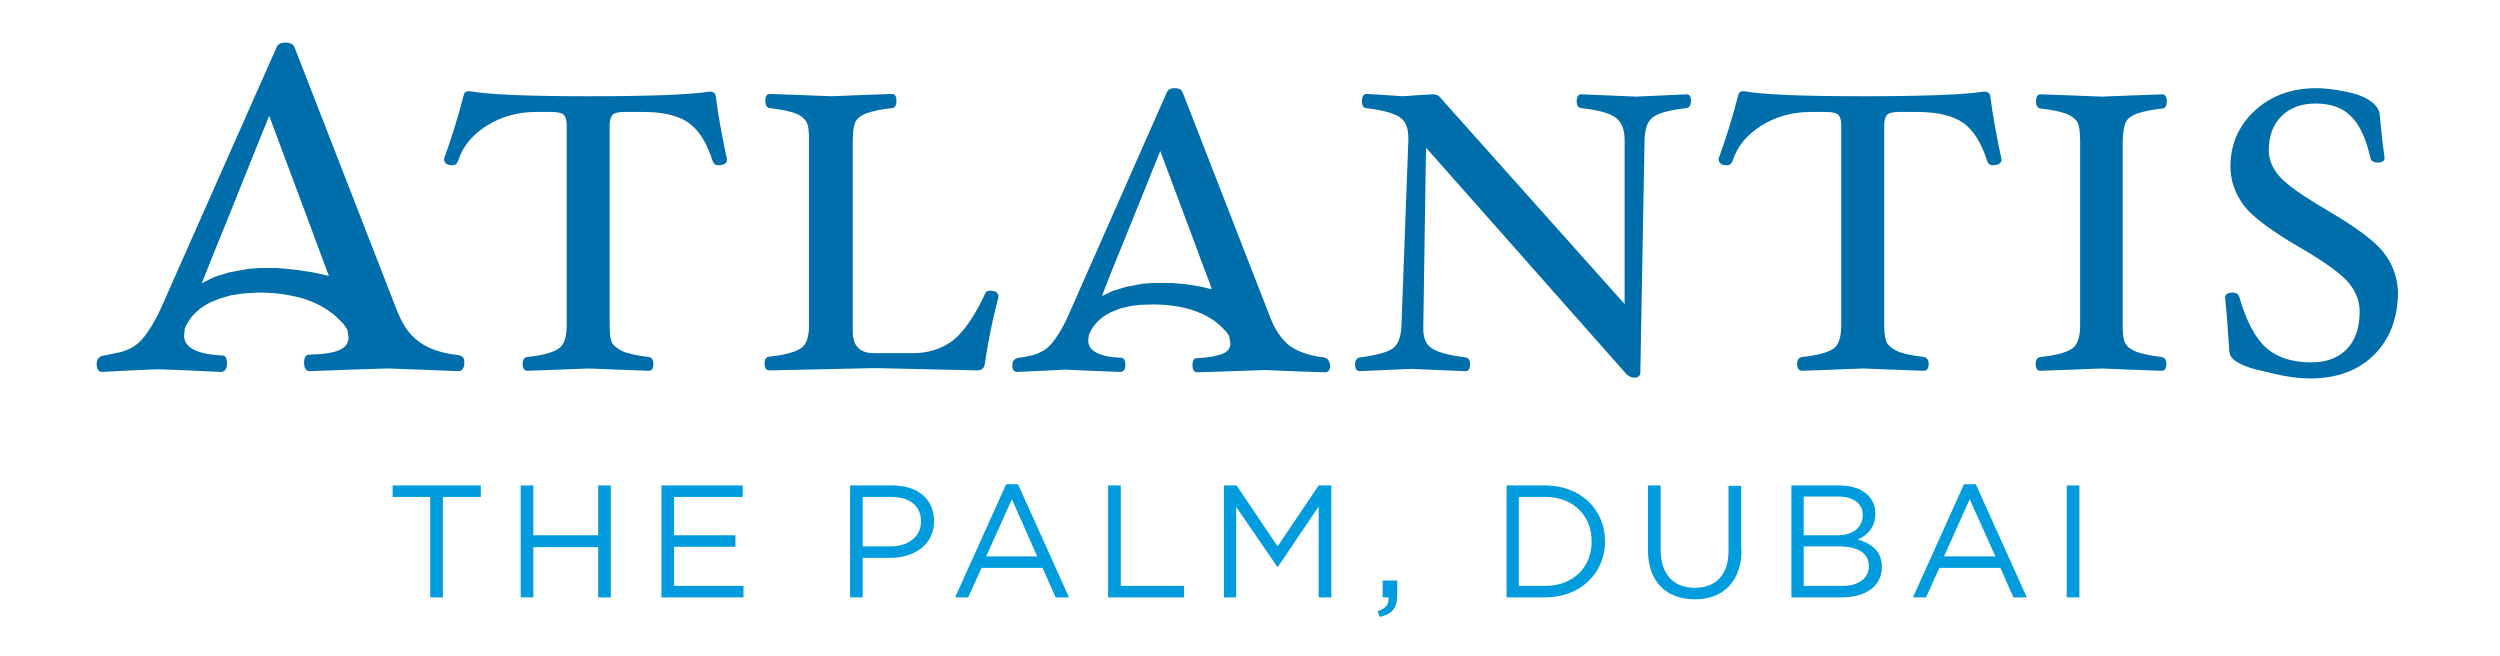 <?xml version="1.0" encoding="utf-8"?>
<!-- Generator: Adobe Illustrator 26.0.1, SVG Export Plug-In . SVG Version: 6.00 Build 0)  -->
<svg version="1.1" id="layer" xmlns="http://www.w3.org/2000/svg" xmlns:xlink="http://www.w3.org/1999/xlink" x="0px" y="0px"
	 viewBox="0 0 652 171" style="enable-background:new 0 0 652 171;" xml:space="preserve">
<style type="text/css">
	.st0{fill:#006EAB;}
	.st1{fill:#009CDE;}
</style>
<g>
	<path class="st0" d="M345.2,93.2c-3.6-0.4-6.5-1.4-8.7-2.9c-1.1-0.8-2.1-1.9-3-3.2c-0.8-1.2-1.5-2.5-2.1-4l-23-59.1
		c-0.2-0.5-0.7-1-2.1-1c-1.3,0-1.8,0.6-2,1.1l-26.1,59.1c-1.9,3.9-3.7,6.5-5.4,7.8c-0.9,0.6-2,1.2-3.3,1.6l-2.9,0.6h-0.3l-0.6,0.1
		c-0.6,0.1-1.7,0.4-1.7,2c0,1.5,0.8,1.7,1.3,1.7l6.5-0.3l6-0.3l6.8,0.3l7.5,0.3c0.5,0,1.4-0.2,1.4-1.8c0-1.2-0.4-1.9-1.1-1.9
		c-5.7-0.2-8.6-1.8-8.6-4.5l0.2-1.5c0.7-1.7,2.2-4.2,5.8-5.9l2.2-0.9l2.4-0.6l1.2-0.2l1.8-0.2l3.3-0.1c2.4,0,4.7,0.2,6.8,0.6
		c4.4,0.8,8.1,2.5,10.7,4.9l0.5,0.5l0.3,0.3l0.2,0.2l0.5,0.5l0.8,1.1l0.1,0.3l0.3,1.7c0,1.2-0.6,2.1-1.9,2.7
		c-1.4,0.6-3.8,1.1-6.9,1.2c-0.7,0-1.1,0.6-1.1,1.9c0,1.5,0.7,1.8,1.3,1.8l9.1-0.3l8.4-0.3l7.1,0.3l8.7,0.3c0.5,0,1.3-0.2,1.3-1.8
		C346.7,93.6,345.8,93.3,345.2,93.2 M315.9,75.4l-3-0.7l-3.8-0.6l-3.5-0.3h-0.3h-0.6h-0.9h-2.5h-0.7L298,74l-4.3,0.8l-2.9,0.9
		l-0.7,0.2c-0.1,0.1-1.6,0.8-2.7,1.3c0.3-0.8,2-5.2,2-5.2l3.9-9.6l5.3-13.1c0,0,3-7.5,4-9.9c0.5,1.4,9.4,25.1,9.4,25.1l1.2,3.3
		l2.2,5.8c0,0,0.4,1,0.6,1.7L315.9,75.4"/>
	<path class="st0" d="M119.4,92.6c-4.2-0.5-7.6-1.6-10-3.4c-1.3-0.9-2.5-2.1-3.5-3.6c-0.9-1.4-1.7-2.9-2.4-4.7L76.8,12.3
		c-0.2-0.6-0.9-1.2-2.4-1.2s-2.1,0.7-2.3,1.3L41.7,81c-2.2,4.5-4.3,7.6-6.3,9c-1,0.8-2.3,1.3-3.8,1.8l-3.4,0.7l-0.3,0.1l-0.7,0.1
		c-0.7,0.1-2,0.4-2,2.3c0,1.7,0.9,2,1.5,2l7.5-0.4l6.9-0.3l7.9,0.3l8.6,0.4c0.6,0,1.6-0.3,1.6-2.2c0-1.4-0.4-2.1-1.3-2.1
		c-6.6-0.3-9.9-2.1-9.9-5.2l0.2-1.8c0.8-2,2.6-4.9,6.8-6.9l2.5-1l2.8-0.8l1.4-0.2l2-0.3l3.8-0.2c2.8,0,5.5,0.2,7.9,0.7
		c5.2,0.9,9.3,2.9,12.4,5.7l0.6,0.6l0.3,0.3l0.2,0.2l0.6,0.6l0.9,1.3l0.2,0.3l0.3,2c0,1.4-0.7,2.5-2.2,3.2c-1.6,0.8-4.3,1.2-8.1,1.3
		c-0.8,0-1.3,0.7-1.3,2.1c0,1.8,0.8,2.2,1.6,2.2l10.5-0.4l9.7-0.3l8.3,0.3l10.1,0.4c0.6,0,1.6-0.3,1.6-2.2
		C121.2,93,120.1,92.7,119.4,92.6 M85.5,71.9L82,71.1l-4.5-0.7l-4-0.4h-0.4l-0.7-0.1h-1h-2.9h-0.8l-2.8,0.2l-5,0.9l-3.3,1l-0.8,0.3
		c-0.1,0-1.9,0.9-3.2,1.6c0.4-0.9,2.4-6,2.4-6l4.5-11.1l6.1-15.2c0,0,3.5-8.7,4.6-11.4c0.6,1.6,10.9,29.2,10.9,29.2l1.4,3.8l2.5,6.7
		c0,0,0.4,1.2,0.8,2H85.5"/>
	<path class="st0" d="M519.1,25.2L519.1,25.2c0,0-0.1-1.5-1.8-1.3c-5.1,0.8-15.7,1.2-31.4,1.2c-15.5,0-25.9-0.4-30.9-1.3l0,0
		c-1.4-0.2-1.6,0.8-1.6,0.8c-1.6,6.2-3.4,11.9-5.2,16.8c0,0.7,0.3,1.7,2.1,1.7c0.8,0,1.3-0.4,1.5-1c1.2-3.8,3.7-6.9,7.5-9.3
		s8.2-3.6,12.9-3.6h4c2,0,2.9,0.4,3.2,0.7c0.5,0.5,0.8,1.4,0.8,2.8v52.2c0,3-0.7,5.1-2,6c-1.4,1-4.2,1.8-8.3,2.2
		c-0.5,0.1-1.2,0.4-1.2,1.8c0,1.6,0.8,1.8,1.3,1.8l8.2-0.3l7.7-0.3l7.6,0.3l8.2,0.3c0.5,0,1.3-0.2,1.3-1.8c0-1.4-0.8-1.7-1.2-1.8
		c-2.8-0.3-5-0.8-6.5-1.3c-1.4-0.6-2.4-1.3-3-2.1c-0.6-0.9-0.9-2.5-0.9-4.8V32.7c0-1.4,0.3-2.3,0.8-2.8s1.6-0.7,3.1-0.7h4.8
		c5.3,0,9.3,1,12,2.9c2.7,2,4.7,5.3,6.2,10c0.2,0.6,0.7,1,1.4,1c1.8,0,2.3-0.8,2.3-1.4l0,0v-0.1C520.6,35,519.6,29.5,519.1,25.2"/>
	<path class="st0" d="M439.9,24.6l-6.5,0.3l-6.9,0.3l-6.7-0.3l-7.4-0.3c-0.5,0-1.2,0.2-1.2,1.8c0,1.4,0.6,1.7,1.2,1.8
		c4.4,0.5,7.4,1.3,9,2.5c1.5,1.1,2.3,3.1,2.3,5.8v42.8c-1.3-1.5-43-48.1-48.3-54.1c-0.6-0.6-1.5-0.6-1.6-0.6l-3.7,0.2l-4.3,0.3
		l-4.3-0.3l-5.1-0.3c-0.5,0-1.2,0.3-1.2,1.8s0.6,1.9,1.1,1.9c4.2,0.5,7.2,1.3,8.8,2.4c1.5,1,2.2,2.8,2.2,5.5v0.4l-1.8,48.4
		c-0.1,3-0.9,5-2.3,6c-1.5,1-4.4,1.8-8.5,2.3c-0.5,0.1-1.3,0.4-1.3,1.8c0,1.6,0.8,1.8,1.2,1.8l6.6-0.3l6.9-0.3l6.7,0.3l7.4,0.3
		c0.5,0,1.2-0.2,1.2-1.8c0-1.4-0.7-1.7-1.2-1.8c-4.2-0.5-7.1-1.3-8.7-2.3s-2.3-2.7-2.3-5.2V85c0,0,0.6-39.7,0.7-46.5
		c1.4,1.6,52.3,59.1,52.3,59.1c0.8,0.7,1.5,0.9,2,0.9c1.5,0,1.6-1,1.6-1.4l1.1-60.6c0.1-3,0.8-5,2.3-6c1.5-1.1,4.4-1.8,8.6-2.3
		c0.5-0.1,1.2-0.4,1.2-1.8C441.1,24.8,440.3,24.6,439.9,24.6"/>
	<path class="st0" d="M621.6,65.8c-2.3-3-7.4-6.7-14.9-11.1c-6.3-3.7-10.4-6.6-12.3-8.8c-1.8-2.1-2.7-4.4-2.7-6.7
		c0-3.7,1.1-6.7,3.3-8.9c2.2-2.2,5.2-3.3,8.9-3.3c3.9,0,7.1,1.1,9.2,3.3c2.3,2.2,4,5.9,5.1,10.9c0.1,0.5,0.5,1.2,2,1.2
		s1.7-0.8,1.7-1.2c-0.5-3.5-0.9-7.3-1.3-11.5c0,0-0.1-4.1-8.8-5.8c-2.9-0.6-5.5-0.9-7.8-0.9c-6.4,0-11.8,2-16,5.9s-6.3,8.8-6.3,14.5
		c0,3.7,1.2,7.1,3.5,10.2c2.3,3,7.3,6.7,14.7,11c6.4,3.7,10.6,6.8,12.6,9.1c1.9,2.3,2.9,4.8,2.9,7.5c0,4.2-1.1,7.5-3.3,9.8
		s-5.3,3.5-9.3,3.5c-5.1,0-9-1.3-11.8-3.8s-5.2-7-7-13.3c-0.2-0.5-0.6-1.1-1.7-1.1c-1.7,0-2,0.8-2,1.3c0.5,4.7,0.8,9.4,1.1,14.1
		l0.1,0.3c0.1,2.2,4.3,3.7,7,4.4c0.6,0.1,1.2,0.3,1.8,0.4l0.3,0.1l0.9,0.2c4.3,1.1,8,1.6,11,1.6c7,0,12.6-2.1,16.7-6.2
		c4.1-4.1,6.2-9.6,6.2-16.5C625.2,72.2,624,68.8,621.6,65.8"/>
	<path class="st0" d="M554.5,31.7c0.5-0.9,1.5-1.6,2.9-2.1c1.5-0.5,3.6-1,6.5-1.3c0.4,0,1.2-0.2,1.2-1.9c0-1.6-0.8-1.8-1.2-1.8
		l-8.2,0.3l-7.6,0.3l-7.6-0.3l-8.3-0.3c-0.6,0-1.2,0.3-1.2,1.8s0.7,1.9,1.2,1.9c2.8,0.3,5,0.8,6.5,1.3c1.4,0.5,2.4,1.3,3,2.1
		c0.5,0.9,0.8,2.5,0.8,4.8v48.4c0,3-0.7,5.1-2.1,6c-1.4,1-4.2,1.8-8.3,2.2c-0.5,0.1-1.2,0.4-1.2,1.8c0,1.6,0.8,1.8,1.2,1.8l8.3-0.3
		l7.6-0.3l7.6,0.3l8.2,0.3c0.5,0,1.2-0.2,1.2-1.8c0-1.4-0.8-1.7-1.2-1.8c-2.8-0.3-5-0.8-6.5-1.3c-1.4-0.6-2.4-1.2-2.9-2.1
		c-0.6-0.9-0.8-2.5-0.8-4.8V36.5C553.7,34.2,554,32.6,554.5,31.7"/>
	<path class="st0" d="M258.3,75.8c-0.7,0-1.1,0.2-1.3,0.6c-2.8,6.1-5.7,10.2-8.5,12.4c-2.9,2.2-6.4,3.3-10.4,3.3h-10.2
		c-3.7,0-5.5-1.9-5.5-5.7V36.5c0-2.4,0.3-4,0.8-4.9s1.5-1.6,2.9-2.1c1.5-0.5,3.6-1,6.5-1.3c0.4,0,1.2-0.2,1.2-1.9
		c0-1.6-0.7-1.8-1.2-1.8l-8.2,0.3l-7.6,0.3l-7.7-0.3l-8.3-0.3c-0.6,0-1.2,0.3-1.2,1.8s0.7,1.9,1.2,1.9c2.8,0.3,5,0.8,6.5,1.3
		c1.4,0.5,2.4,1.3,2.9,2.1c0.6,0.9,0.8,2.5,0.8,4.8v48.4c0,3-0.7,5.1-2.1,6c-1.4,1-4.2,1.8-8.3,2.2c-0.6,0.1-1.2,0.4-1.2,1.8
		c0,1.6,0.8,1.8,1.2,1.8l27.6-0.6l26.8,0.6c0,0,1.6,0,1.8-1.5l0,0c0.9-6.1,2.1-12,3.6-17.7l0,0v-0.1c0-0.5-0.3-0.9-0.8-1.3
		L258.3,75.8z"/>
	<path class="st0" d="M186.7,25.2L186.7,25.2c0,0-0.1-1.5-1.7-1.3c-5.1,0.8-15.7,1.2-31.4,1.2c-15.5,0-25.9-0.4-31-1.3
		c-1.4-0.2-1.6,0.8-1.6,0.8c-1.6,6.2-3.4,11.9-5.2,16.8c0,0.7,0.3,1.7,2.1,1.7c0.8,0,1.3-0.4,1.5-1c1.2-3.8,3.7-6.9,7.5-9.3
		s8.2-3.6,12.9-3.6h4c2,0,2.9,0.4,3.2,0.7c0.5,0.5,0.8,1.4,0.8,2.8v52.2c0,3-0.7,5.1-2.1,6c-1.4,1-4.2,1.8-8.2,2.2
		c-0.5,0.1-1.2,0.4-1.2,1.8c0,1.6,0.8,1.8,1.2,1.8l8.3-0.3l7.7-0.3l7.5,0.3l8.2,0.3c0.5,0,1.2-0.2,1.2-1.8c0-1.4-0.7-1.7-1.2-1.8
		c-2.8-0.3-4.9-0.8-6.4-1.3c-1.4-0.6-2.4-1.3-3-2.1c-0.6-0.9-0.8-2.5-0.8-4.8V32.7c0-1.4,0.3-2.3,0.8-2.8s1.6-0.7,3.2-0.7h4.8
		c5.3,0,9.3,1,11.9,2.9c2.7,2,4.7,5.3,6.2,10c0.2,0.6,0.7,1,1.4,1c1.9,0,2.3-0.8,2.3-1.4l0,0v-0.1C188.2,35,187.2,29.5,186.7,25.2"
		/>
	<polygon class="st1" points="115.5,155.8 112.2,155.8 112.2,129.6 102.4,129.6 102.4,126.6 125.4,126.6 125.4,129.6 115.5,129.6 	
		"/>
	<polygon class="st1" points="139.1,142.7 139.1,155.8 135.8,155.8 135.8,126.6 139.1,126.6 139.1,139.6 156,139.6 156,126.6 
		159.3,126.6 159.3,155.8 156,155.8 156,142.7 	"/>
	<polygon class="st1" points="193.7,129.6 175.8,129.6 175.8,139.6 191.8,139.6 191.8,142.6 175.8,142.6 175.8,152.8 193.9,152.8 
		193.9,155.8 172.5,155.8 172.5,126.6 193.7,126.6 	"/>
	<path class="st1" d="M232.1,145.5H225v10.3h-3.3v-29.2h11c6.6,0,10.9,3.5,10.9,9.3C243.6,142.2,238.3,145.5,232.1,145.5
		 M232.4,129.6H225v12.9h7.2c4.8,0,8-2.6,8-6.5C240.2,131.8,237.1,129.6,232.4,129.6"/>
	<path class="st1" d="M278.8,155.8h-3.5l-3.4-7.7H256l-3.5,7.7h-3.4l13.3-29.5h3.1L278.8,155.8z M263.9,130.2l-6.7,14.9h13.3
		L263.9,130.2z"/>
	<polygon class="st1" points="289,126.6 292.3,126.6 292.3,152.8 308.8,152.8 308.8,155.8 289,155.8 	"/>
	<polygon class="st1" points="333.3,147.8 333.1,147.8 322.4,132.2 322.4,155.8 319.2,155.8 319.2,126.6 322.5,126.6 333.2,142.5 
		343.9,126.6 347.2,126.6 347.2,155.8 343.9,155.8 343.9,132.1 	"/>
	<path class="st1" d="M362.1,155.8h-1.5v-4.4h3.8v3.8c0,3.4-1.4,5-4.6,5.7l-0.5-1.5C361.4,158.7,362.3,157.6,362.1,155.8"/>
	<path class="st1" d="M403,155.8h-10.1v-29.2H403c9.2,0,15.6,6.3,15.6,14.6C418.6,149.4,412.2,155.8,403,155.8 M403,129.6h-6.9v23.2
		h6.9c7.4,0,12.1-5,12.1-11.5C415.2,134.7,410.5,129.6,403,129.6"/>
	<path class="st1" d="M454.2,143.3c0,8.5-4.9,13-12.2,13c-7.2,0-12.2-4.4-12.2-12.7v-17h3.3v16.8c0,6.3,3.3,9.9,8.9,9.9
		c5.4,0,8.8-3.3,8.8-9.6v-17h3.3v16.6H454.2z"/>
	<path class="st1" d="M489.1,133.9c0,3.8-2.3,5.8-4.6,6.8c3.5,1,6.3,3,6.3,7.1c0,5.1-4.2,8-10.6,8h-13v-29.2h12.5
		C485.3,126.6,489.1,129.4,489.1,133.9 M485.8,134.3c0-2.9-2.3-4.8-6.5-4.8h-8.9v10.1h8.7C483,139.6,485.8,137.8,485.8,134.3
		 M487.4,147.6c0-3.2-2.7-5.1-7.8-5.1h-9.2v10.3h9.8C484.6,152.9,487.4,150.9,487.4,147.6"/>
	<path class="st1" d="M528.6,155.8h-3.5l-3.4-7.7h-15.9l-3.5,7.7h-3.4l13.3-29.5h3.1L528.6,155.8z M513.7,130.2l-6.7,14.9h13.4
		L513.7,130.2z"/>
	<rect x="539" y="126.6" class="st1" width="3.3" height="29.2"/>
</g>
</svg>

